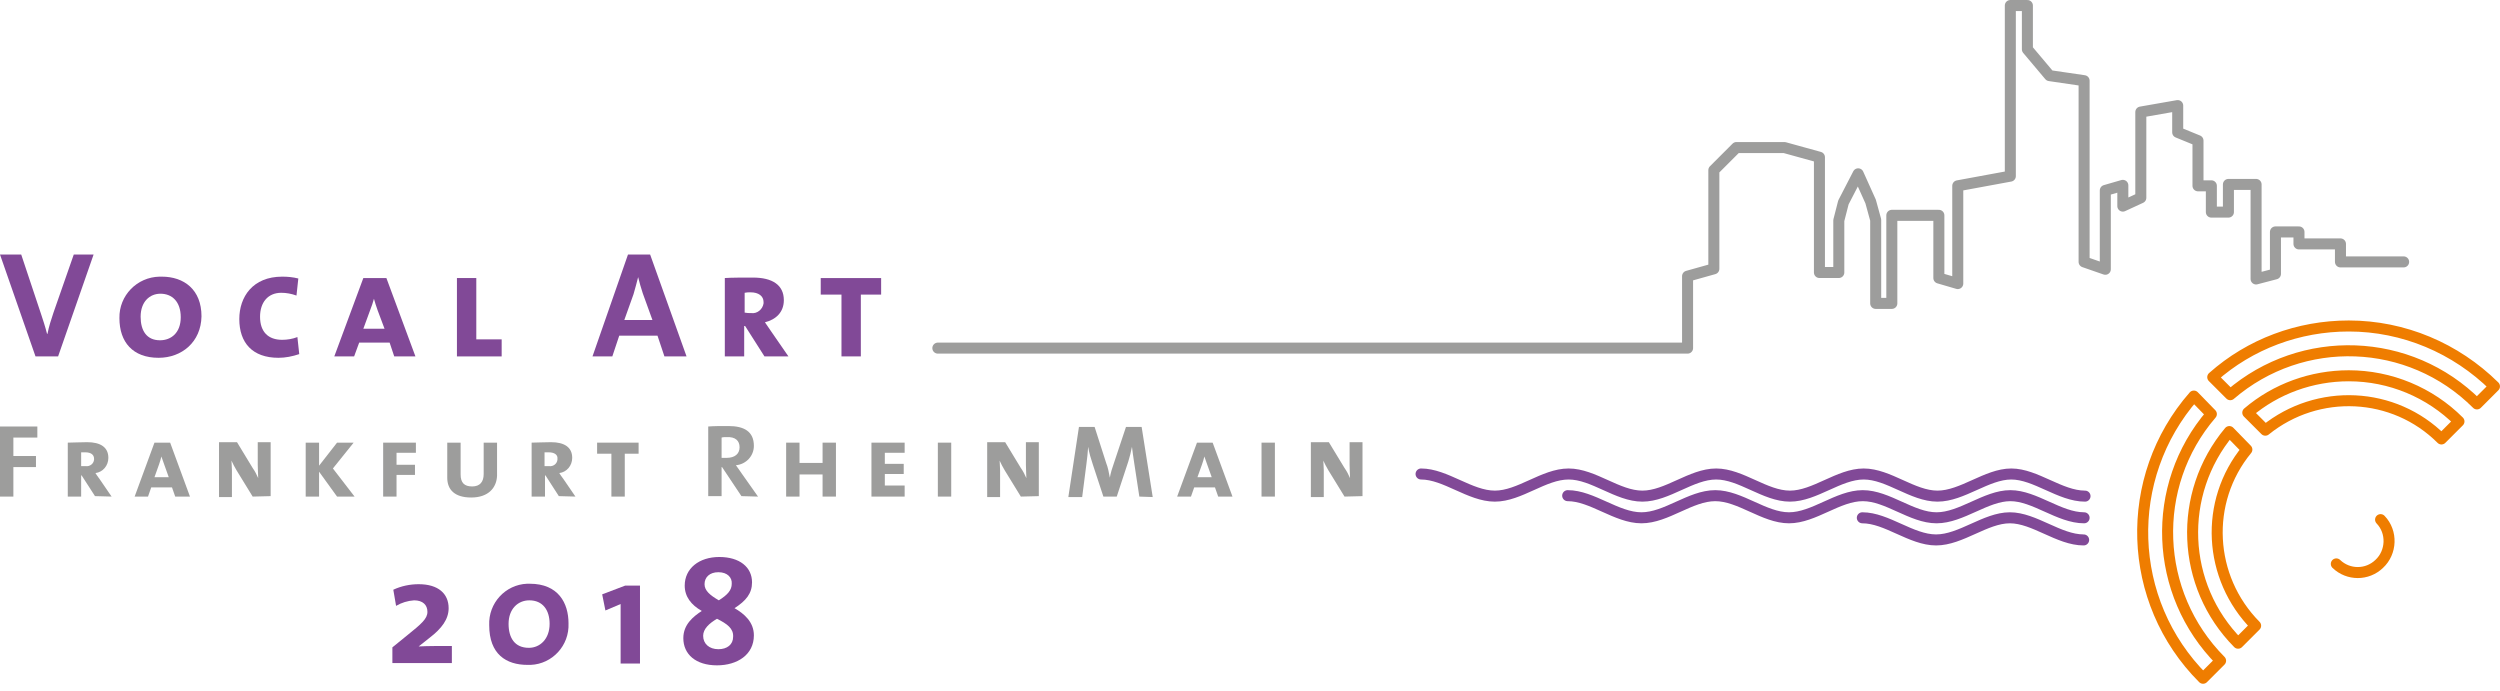 <?xml version="1.0" encoding="utf-8"?>
<!-- Generator: Adobe Illustrator 22.1.0, SVG Export Plug-In . SVG Version: 6.00 Build 0)  -->
<svg version="1.1" id="Ebene_1" xmlns="http://www.w3.org/2000/svg" xmlns:xlink="http://www.w3.org/1999/xlink" x="0px" y="0px"
	 viewBox="0 0 542.2 149.8" style="enable-background:new 0 0 542.2 149.8;" xml:space="preserve">
<style type="text/css">
	.st0{fill:#9D9D9C;}
	.st1{fill:#814997;}
	.st2{fill:none;stroke:#9D9D9C;stroke-width:2.39;stroke-linecap:round;stroke-linejoin:round;}
	.st3{fill:none;stroke:#814997;stroke-width:2.39;stroke-linecap:round;}
	.st4{fill:none;stroke:#EF7D00;stroke-width:2.39;stroke-linecap:round;}
	.st5{fill:none;stroke:#EF7D00;stroke-width:2.39;stroke-linecap:round;stroke-linejoin:round;}
</style>
<title>BEL_Logo_VocalArt2017_breit_4c</title>
<g id="Text">
	<polygon class="st0" points="2.9,94.9 2.9,98.9 7.8,98.9 7.8,101.3 2.9,101.3 2.9,107.7 0,107.7 0,92.5 8.1,92.5 8.1,94.9 	"/>
	<path class="st0" d="M18.5,98.1c-0.3,0-0.6,0-0.9,0v3c0.3,0,0.7,0,1,0c0.9,0.1,1.7-0.5,1.8-1.4c0-0.1,0-0.1,0-0.2
		C20.4,98.6,19.7,98.1,18.5,98.1 M20.6,107.6l-2.9-4.5h-0.1v4.6h-2.9V96c1,0,2.7-0.1,4.2-0.1c2.9,0,4.6,1.1,4.6,3.4
		c0,1.7-1.2,3.1-2.8,3.3c0.2,0.3,0.5,0.8,0.9,1.3l2.6,3.8L20.6,107.6z"/>
	<path class="st0" d="M35.6,100.7c-0.2-0.5-0.4-1.2-0.6-1.7l0,0c-0.1,0.5-0.3,1.1-0.5,1.7l-1,2.8h3.1L35.6,100.7z M38,107.7l-0.7-2
		h-4.5l-0.7,2h-2.9L33.5,96h3.4l4.3,11.7H38z"/>
	<path class="st0" d="M54.8,107.7l-3.5-5.7c-0.4-0.7-0.8-1.4-1.1-2.1l0,0c0,0.6,0.1,1.2,0.1,2.1v5.8h-2.8V95.9h3.9l3.4,5.6
		c0.5,0.7,0.9,1.5,1.2,2.2l0,0c0-0.7-0.1-1.7-0.1-2.9v-4.9h2.8v11.7L54.8,107.7z"/>
	<polygon class="st0" points="73.1,107.7 69.2,102.3 69.2,107.7 66.3,107.7 66.3,96 69.2,96 69.2,101 73.1,96 76.7,96 72.2,101.6 
		76.9,107.7 	"/>
	<polygon class="st0" points="86,98.2 86,100.8 90,100.8 90,103 86,103 86,107.7 83.1,107.7 83.1,96 90.2,96 90.2,98.2 	"/>
	<path class="st0" d="M102.2,107.9c-3.6,0-5.2-1.7-5.2-4.3V96h2.9v6.9c0,1.8,0.8,2.6,2.5,2.6s2.5-1,2.5-2.7V96h2.9v7.2
		C107.7,105.7,106,107.9,102.2,107.9"/>
	<path class="st0" d="M119,98.1c-0.3,0-0.6,0-0.9,0v3c0.3,0,0.7,0,1,0c0.9,0.1,1.7-0.5,1.8-1.4c0-0.1,0-0.1,0-0.2
		C121,98.6,120.2,98.1,119,98.1 M121.2,107.6l-2.9-4.5h-0.1v4.6h-2.9V96c0.9,0,2.7-0.1,4.2-0.1c2.9,0,4.6,1.1,4.6,3.4
		c0,1.7-1.2,3.1-2.8,3.3c0.2,0.3,0.5,0.8,0.9,1.3l2.6,3.8L121.2,107.6z"/>
	<polygon class="st0" points="135.5,98.4 135.5,107.7 132.6,107.7 132.6,98.4 129.5,98.4 129.5,96 138.5,96 138.5,98.4 	"/>
	<path class="st0" d="M157.6,94.8c-0.4,0-0.8,0-1.1,0.1v4.4c0.2,0,0.6,0,1.1,0c1.8,0,2.8-0.9,2.8-2.3S159.5,94.7,157.6,94.8
		 M160.8,107.6l-4.2-6.3h-0.1v6.3h-2.9V92.5c1.2-0.1,2.6-0.1,4.4-0.1c3.4,0,5.5,1.2,5.5,4.3c0,2.2-1.7,4-3.9,4.2
		c0.4,0.6,0.9,1.2,1.2,1.7l3.6,5.1L160.8,107.6z"/>
	<polygon class="st0" points="178.4,107.7 178.4,102.9 173.4,102.9 173.4,107.7 170.5,107.7 170.5,96 173.4,96 173.4,100.4 
		178.4,100.4 178.4,96 181.3,96 181.3,107.7 	"/>
	<polygon class="st0" points="189,107.7 189,96 196.2,96 196.2,98.2 191.9,98.2 191.9,100.6 196,100.6 196,102.8 191.9,102.8 
		191.9,105.3 196.2,105.3 196.2,107.7 	"/>
	<rect x="203.4" y="96" class="st0" width="2.9" height="11.7"/>
	<path class="st0" d="M221.4,107.7l-3.5-5.7c-0.4-0.7-0.8-1.4-1.1-2.1l0,0c0,0.6,0.1,1.2,0.1,2.1v5.8h-2.8V95.9h3.9l3.4,5.6
		c0.5,0.7,0.9,1.5,1.2,2.2l0,0c0-0.7-0.1-1.7-0.1-2.9v-4.9h2.8v11.7L221.4,107.7z"/>
	<path class="st0" d="M247.1,107.7l-1.1-7.2c-0.2-1.4-0.4-2.6-0.5-3.6l0,0c-0.2,1.1-0.5,2.2-0.8,3.2l-2.5,7.6h-2.9l-2.3-7
		c-0.4-1.2-0.8-2.5-1-3.8l0,0c-0.1,1.3-0.2,2.5-0.4,3.9l-0.9,7h-3l2.3-15.2h3.4l2.5,7.8c0.4,1,0.6,2.1,0.8,3.2l0,0
		c0.2-1.1,0.5-2.1,0.9-3.2l2.6-7.8h3.4l2.4,15.2L247.1,107.7z"/>
	<path class="st0" d="M261.8,100.7c-0.2-0.5-0.4-1.2-0.6-1.7l0,0c-0.1,0.5-0.3,1.1-0.5,1.7l-1,2.8h3.1L261.8,100.7z M264.2,107.7
		l-0.7-2H259l-0.7,2h-3l4.3-11.7h3.4l4.3,11.7H264.2z"/>
	<rect x="273.6" y="96" class="st0" width="2.9" height="11.7"/>
	<path class="st0" d="M291.6,107.7l-3.5-5.7c-0.4-0.7-0.8-1.4-1.1-2.1l0,0c0,0.6,0.1,1.2,0.1,2.1v5.8h-2.8V95.9h3.9l3.4,5.6
		c0.5,0.7,0.9,1.5,1.2,2.2l0,0c0-0.7-0.1-1.7-0.1-2.9v-4.9h2.8v11.7L291.6,107.7z"/>
	<path class="st1" d="M12.6,77.3H7.7L0,55.2h4.6l4.3,12.9c0.4,1.2,0.9,2.7,1.3,4.3h0.1c0.3-1.6,0.8-3.1,1.3-4.6L16,55.2h4.3
		L12.6,77.3z"/>
	<path class="st1" d="M34.4,77.6c-5.6,0-8.5-3.4-8.5-8.6c-0.1-4.9,3.8-8.9,8.7-9c0.2,0,0.3,0,0.5,0c4.8,0,8.6,2.8,8.6,8.6
		C43.6,74.2,39.4,77.6,34.4,77.6z M34.8,63.7c-2.3,0-4.3,1.7-4.3,5c0,3,1.3,5.1,4.2,5.1c2.4,0,4.5-1.6,4.5-5S37.3,63.7,34.8,63.7
		L34.8,63.7z"/>
	<path class="st1" d="M60.4,77.6c-5.7,0-8.5-3.3-8.5-8.4c0-4.8,2.9-9.2,9.3-9.2c1.2,0,2.3,0.1,3.5,0.4l-0.4,3.7
		c-1.1-0.4-2.2-0.6-3.3-0.6c-2.9,0-4.6,2.1-4.6,5.2c0,3.3,1.8,5,4.8,5c1.1,0,2.3-0.2,3.3-0.6l0.4,3.7C63.4,77.3,61.9,77.6,60.4,77.6
		z"/>
	<path class="st1" d="M85.5,77.3l-1-3h-6.6l-1.1,3h-4.3l6.3-17h5l6.3,17H85.5z M81.9,67.3c-0.3-0.8-0.6-1.8-0.8-2.5l0,0
		c-0.2,0.8-0.5,1.6-0.8,2.4l-1.5,4.1h4.6L81.9,67.3z"/>
	<path class="st1" d="M99.1,77.3v-17h4.2v13.3h5.5v3.7L99.1,77.3z"/>
	<path class="st1" d="M144.1,77.3l-1.5-4.5h-8.3l-1.5,4.5h-4.3l7.7-22.1h4.8l7.9,22.1H144.1z M139.4,63.6c-0.4-1.2-0.7-2.3-1-3.5
		l0,0c-0.3,1.1-0.6,2.4-1,3.7l-2,5.6h6.1L139.4,63.6z"/>
	<path class="st1" d="M165.8,77.3l-4.2-6.6h-0.2v6.6h-4.2v-17c1.4-0.1,4-0.1,6.1-0.1c4.2,0,6.7,1.6,6.7,4.9c0,2.6-1.7,4.2-4.1,4.8
		c0.3,0.5,0.8,1.1,1.3,1.9l3.8,5.5L165.8,77.3z M162.8,63.4c-0.5,0-0.9,0-1.3,0.1v4.3c0.5,0.1,0.9,0.1,1.4,0.1
		c1.3,0.2,2.5-0.8,2.7-2.1c0-0.1,0-0.2,0-0.3C165.6,64.2,164.5,63.4,162.8,63.4L162.8,63.4z"/>
	<path class="st1" d="M186.7,63.9v13.4h-4.2V63.9H178v-3.6h13.1v3.6H186.7z"/>
</g>
<g id="Line_Art">
	<polyline class="st2" points="521.3,56.8 507.6,56.8 507.6,52.9 498.6,52.9 498.6,50.3 493.5,50.3 493.5,59.4 489.3,60.5 489.3,40 
		483.3,40 483.3,46 479.6,46 479.6,40.3 476.7,40.3 476.7,30.5 472.3,28.7 472.3,22.9 464.3,24.3 464.3,42.9 460.4,44.7 460.4,40.2 
		456.6,41.3 456.6,58.4 452,56.8 452,17.5 444.5,16.4 439.7,10.7 439.7,1.2 436,1.2 436,38.2 424.6,40.3 424.6,61.5 420.5,60.3 
		420.5,46.7 410.3,46.7 410.3,65.8 406.8,65.8 406.8,47.7 405.7,43.7 403,37.7 399.8,43.9 398.8,47.8 398.8,59.1 394.6,59.1 
		394.6,34.1 387,32 376.6,32 371.7,36.9 371.7,58.3 366,59.9 366,75.5 203.4,75.5 	"/>
	<path class="st3" d="M403.9,112.3c5.3,0,10.6,4.8,16,4.8s10.7-4.8,16-4.8s10.6,4.8,16,4.8 M340,107.5c5.3,0,10.6,4.8,16,4.8
		s10.6-4.8,16-4.8s10.6,4.8,16,4.8s10.6-4.8,16-4.8s10.6,4.8,16,4.8s10.7-4.8,16-4.8s10.6,4.8,16,4.8 M308.2,102.8
		c5.3,0,10.6,4.8,16,4.8s10.6-4.8,16-4.8s10.6,4.8,16,4.8s10.6-4.8,16-4.8s10.6,4.8,16,4.8s10.6-4.8,16-4.8s10.6,4.8,16,4.8
		s10.7-4.8,16-4.8s10.6,4.8,16,4.8"/>
	<path class="st4" d="M516.3,112.7c2.6,2.7,2.4,7.1-0.3,9.6c-2.6,2.5-6.7,2.5-9.3,0"/>
	<path class="st5" d="M483.5,93.6c-11.3,13.5-10.5,33.4,1.9,45.9l3.8-3.8c-10.3-10.4-11.2-26.9-1.9-38.2L483.5,93.6z"/>
	<path class="st5" d="M509.4,81.5c-8,0-15.8,2.8-21.9,8l3.8,3.8c11.4-9.2,27.9-8.4,38.2,1.9l3.8-3.8C527,85.1,518.4,81.5,509.4,81.5
		z"/>
	<path class="st5" d="M475.8,85.9c-15.5,17.7-14.7,44.5,2,61.2l3.8-3.8c-14.5-14.6-15.4-37.9-2-53.5L475.8,85.9z"/>
	<path class="st5" d="M509.4,70.7c-10.9,0-21.4,3.9-29.5,11.1l3.8,3.8c15.6-13.4,38.9-12.6,53.5,2l3.8-3.8
		C532.6,75.5,521.3,70.7,509.4,70.7z"/>
</g>
<g id="Jahreszahl">
	<path class="st1" d="M85.1,143.8v-3.4l3.2-2.6c3.1-2.5,4.4-3.6,4.4-5.1s-1-2.5-2.9-2.5c-1.4,0.1-2.7,0.5-3.9,1.2l-0.6-3.5
		c1.7-0.8,3.6-1.2,5.5-1.2c4.3,0,6.5,2.1,6.5,5.2c0,2.4-1.5,4.4-4.1,6.4l-2.4,1.9l0,0c1.8-0.1,4.3-0.1,7.2-0.1v3.7L85.1,143.8z"/>
	<path class="st1" d="M114.4,144.2c-4.6,0-8.3-2.3-8.3-8.6c-0.2-4.8,3.5-8.8,8.2-9c0.2,0,0.4,0,0.6,0c6.2,0,8.4,4.2,8.4,8.6
		c0.2,4.8-3.5,8.8-8.2,9C114.9,144.2,114.7,144.2,114.4,144.2z M114.8,130.2c-2.5,0-4.5,1.9-4.5,5.1c0,3,1.3,5.2,4.4,5.2
		c2.4,0,4.5-1.9,4.5-5.2C119.2,132.3,117.7,130.2,114.8,130.2z"/>
	<path class="st1" d="M134.6,143.8V131l-3.3,1.4l-0.7-3.5l5-1.9h3.2v16.9H134.6z"/>
</g>
<g>
	<path class="st1" d="M155.5,144.3c-4.6,0-7.3-2.4-7.3-5.9c0-3,2.2-4.7,4-5.9l0,0c-2.3-1.3-3.7-3.1-3.7-5.5c0-3.7,3.1-6.2,7.5-6.2
		c4.4,0,7.1,2.2,7.1,5.5c0,2.4-1.3,4-3.8,5.6c2.1,1.2,4.2,3,4.2,5.9C163.5,142,159.9,144.3,155.5,144.3z M155.5,134.2L155.5,134.2
		c-1.7,1-3,2.2-3,3.7c0,1.7,1.3,2.9,3.3,2.9c1.9,0,3.2-1,3.2-2.7C159.1,136.3,157.7,135.3,155.5,134.2z M155.8,124.1
		c-1.9,0-3,1.1-3,2.6c0,1.4,1.2,2.4,3.1,3.5l0,0c1.9-1.2,2.8-2.2,2.8-3.6C158.8,125.3,157.8,124.1,155.8,124.1z"/>
</g>
</svg>
